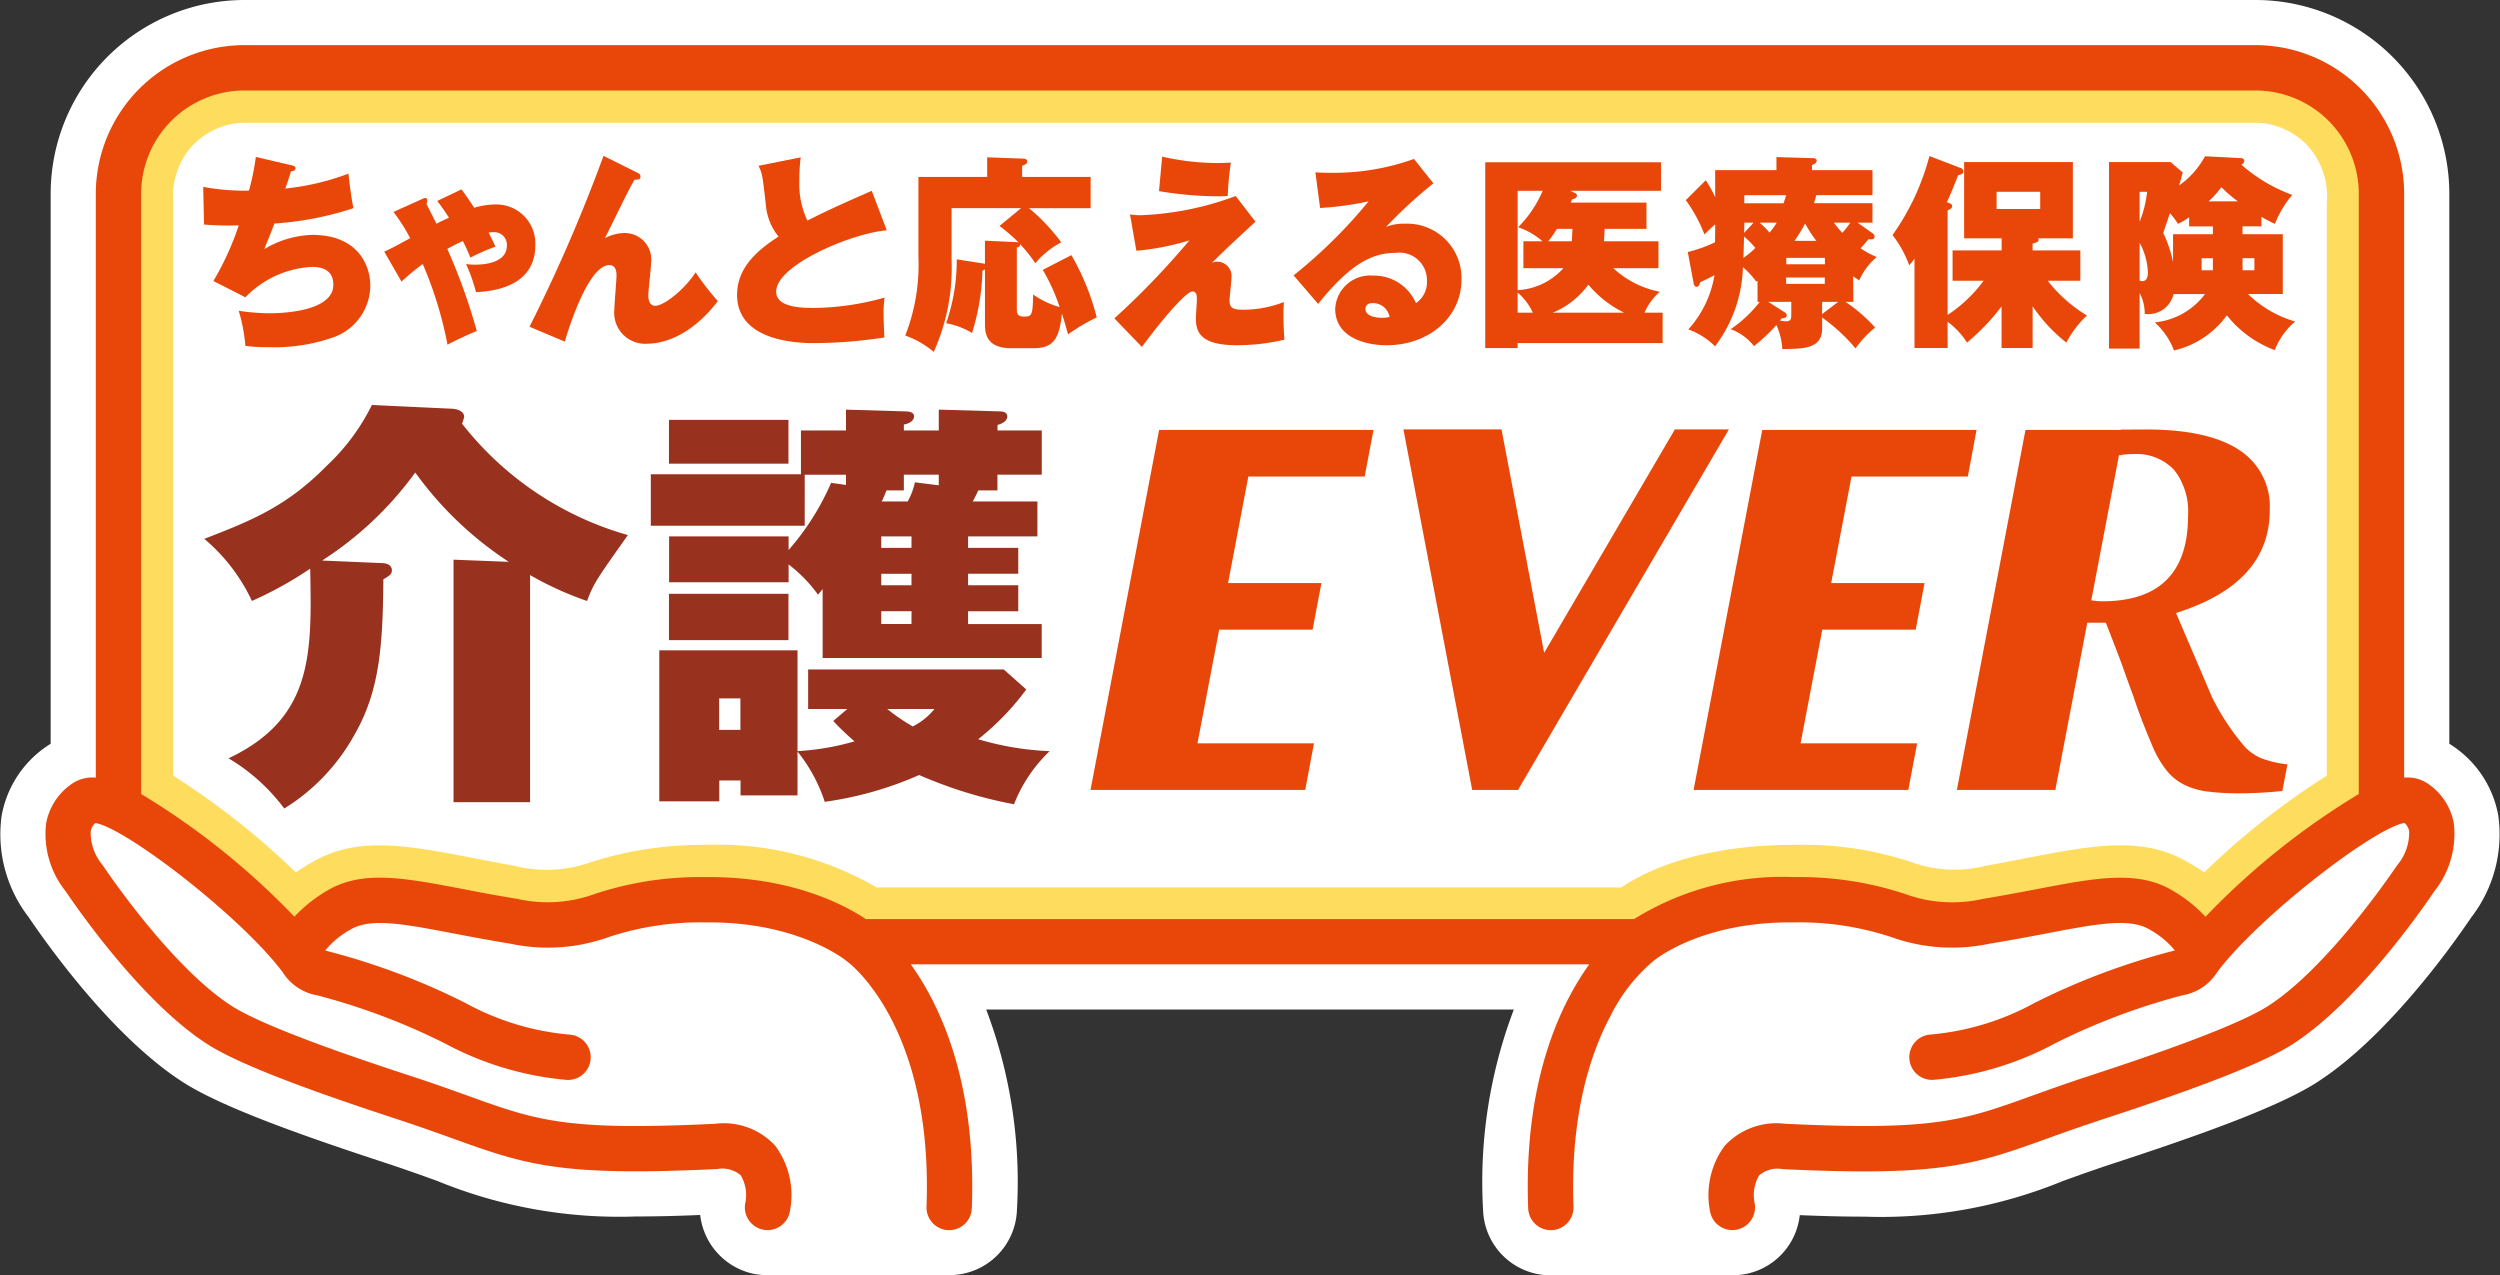 <svg xmlns="http://www.w3.org/2000/svg" viewBox="0 0 199.997 102.021"><rect x="0" y="0" width="199.997" height="102.021" fill="#333333" stroke="none"/><defs><style>.a{fill:#fff;}.b{fill:#fedc5e;}.c{fill:#e94709;}.d{fill:#98311e;}</style></defs><title>logo_kaigoever_1</title><path class="a" d="M199.869,65.285a8.53,8.53,0,0,0-3.615-5.583c-.1-.071-.2-.137-.311-.2v-44A15.515,15.515,0,0,0,180.446,0H19.548A15.514,15.514,0,0,0,4.053,15.5v44c-.1.064-.207.13-.309.2A8.528,8.528,0,0,0,.127,65.285a10.844,10.844,0,0,0,2.161,8.081c1.53,2.267,6.811,9.7,12.442,13.265C17.958,88.675,24.651,91,30.775,93.01c1.605.527,2.965,1.018,4.193,1.459a38.313,38.313,0,0,0,15.9,2.847c1.514,0,3.207-.037,5.147-.118a5.443,5.443,0,0,0,4.292,4.71,5.511,5.511,0,0,0,.947.1c.053,0,.1.009.153.009s.068-.008.1-.009H75.717l.038,0c.037,0,.143,0,.178,0A5.4,5.4,0,0,0,81.354,96.8a38.948,38.948,0,0,0-2.46-16.04h42.211a38.882,38.882,0,0,0-2.46,16.04,5.4,5.4,0,0,0,5.418,5.224c.043,0,.157,0,.2,0l.034,0h14.449v-.007a5.386,5.386,0,0,0,5.233-4.807c1.942.081,3.64.12,5.159.12h0a38.266,38.266,0,0,0,15.884-2.849c1.207-.434,2.573-.925,4.194-1.457,6.122-2.007,12.815-4.335,16.049-6.383,5.636-3.571,10.905-10.989,12.433-13.251a10.857,10.857,0,0,0,2.167-8.093"/><path class="b" d="M188.231,8.087a10.886,10.886,0,0,0-7.539-3.346H19.308a10.859,10.859,0,0,0-10.53,11.6v47.19c0,.02,0,.038,0,.057,0,.059.013.118.02.177a2.526,2.526,0,0,0,1.6,2.13,57.382,57.382,0,0,1,11.371,9.161l.006,0a2.408,2.408,0,0,0,.394.328,2.6,2.6,0,0,0,.454.24h0a2.389,2.389,0,0,0,.459.137c.029.006.057.006.086.011a2.56,2.56,0,0,0,.389.037l.022,0c.042,0,.083-.011.125-.012a2.707,2.707,0,0,0,.31-.029c.061-.011.12-.028.181-.044a2.222,2.222,0,0,0,.26-.075c.064-.026.127-.054.189-.083a2.256,2.256,0,0,0,.234-.121c.057-.034.113-.071.17-.112a2.54,2.54,0,0,0,.221-.179c.029-.027.063-.045.09-.071s.033-.042.051-.061a2.543,2.543,0,0,0,.188-.227c.041-.053.084-.105.119-.161.011-.016.022-.028.033-.044a8.59,8.59,0,0,1,1.887-1.3c1.851-1.043,4.408-.611,9.553.386.955.184,1.971.38,3.057.578a15.4,15.4,0,0,0,8.512-.441,24.65,24.65,0,0,1,7.775-1.157l.409,0c6.458,0,10.225,2.437,10.8,2.833a2.433,2.433,0,0,0,.418.275.355.355,0,0,0,.043.023,2.347,2.347,0,0,0,.276.12,2.242,2.242,0,0,0,.25.078c.047.011.09.025.136.032a2.415,2.415,0,0,0,.509.059c.032,0,.064-.009.1-.01h60.567a2.562,2.562,0,0,0,.46.046,2.437,2.437,0,0,0,.645-.095c.084-.016.162-.044.244-.067l.013-.006a2.512,2.512,0,0,0,1.192-.782c1.075-.7,4.448-2.5,10.9-2.5a22.731,22.731,0,0,1,7.809,1.12,15.012,15.012,0,0,0,8.436.478c1.088-.2,2.1-.394,3.057-.578,5.147-1,7.7-1.427,9.555-.388a8.557,8.557,0,0,1,1.885,1.3c.011.016.025.03.036.044a1.46,1.46,0,0,0,.114.157,2.385,2.385,0,0,0,.193.231c.016.019.029.041.048.061s.059.044.09.069a2.058,2.058,0,0,0,.225.182,1.974,1.974,0,0,0,.166.109,2.057,2.057,0,0,0,.237.125c.062.029.123.055.186.079a2.164,2.164,0,0,0,.264.078c.059.015.118.032.178.043a2.986,2.986,0,0,0,.313.03c.039,0,.08.011.121.011l.025,0a2.558,2.558,0,0,0,.386-.037c.028,0,.059,0,.087-.011a2.454,2.454,0,0,0,.459-.137,2.617,2.617,0,0,0,.456-.24,2.541,2.541,0,0,0,.394-.328l0,0A56.641,56.641,0,0,1,189.584,65.9a2.531,2.531,0,0,0,1.613-2.145c0-.05.012-.1.016-.15,0-.023.007-.046.007-.073V16.343a10.985,10.985,0,0,0-2.989-8.256M161.835,68.7q-1.4.275-3,.568a10.141,10.141,0,0,1-6.03-.336,27.523,27.523,0,0,0-9.306-1.342c-7.752,0-12.046,2.214-13.8,3.406H70.135a25.285,25.285,0,0,0-13.674-3.406,29.433,29.433,0,0,0-9.153,1.369,10.531,10.531,0,0,1-6.146.309c-1.067-.194-2.063-.385-3-.568-5.484-1.06-9.448-1.826-13.006.174q-.831.465-1.491.919a61.206,61.206,0,0,0-9.805-7.734V16.3l0-.093a6.024,6.024,0,0,1,1.568-4.592,5.9,5.9,0,0,1,3.883-1.79H180.692a5.9,5.9,0,0,1,3.881,1.79,6.028,6.028,0,0,1,1.568,4.592l0,45.843a60.518,60.518,0,0,0-9.807,7.741q-.661-.454-1.491-.921c-3.555-2-7.52-1.232-13.006-.172"/><path class="c" d="M23.354,13.231c.256.066.284.134.284.216,0,.212-.235.246-.36.264-.141.43-.282.923-.457,1.373A20.214,20.214,0,0,0,27.88,13.89c.05.614.268,2.219.395,2.763a25.522,25.522,0,0,1-6.317,1.227c-.269.7-.723,1.819-.816,2.05a7.87,7.87,0,0,1,3.832-1.14c3.661,0,4.651,2.432,4.651,4.073a4.427,4.427,0,0,1-2.8,4.065,14.173,14.173,0,0,1-5.37.845,13.7,13.7,0,0,1-1.825-.1,13.342,13.342,0,0,0-.534-2.812,16.792,16.792,0,0,0,2.451.2c.472,0,5.121,0,5.121-2.284,0-1.423-1.336-1.423-1.743-1.423a7.947,7.947,0,0,0-5.295,2.432l-2.56-1.307A22.756,22.756,0,0,0,19.1,18.03a25.742,25.742,0,0,1-2.778-.066l-.066-3.014a18.006,18.006,0,0,0,3.662.3,20.425,20.425,0,0,0,.55-2.695Z"/><path class="c" d="M36.919,15.149c.359.482.691.974,1.019,1.473a5.928,5.928,0,0,1,1.666-.265,3.123,3.123,0,0,1,3.221,3.259c0,2.433-1.821,3.622-4.746,3.756a13.129,13.129,0,0,0-.8-2.25,4.5,4.5,0,0,0,.709.05c.376,0,2.56,0,2.56-1.522a1.011,1.011,0,0,0-1.037-1.077,2.768,2.768,0,0,0-.422.034c.216.414.377.76.547,1.127a16.11,16.11,0,0,0-2.009.876,13.941,13.941,0,0,0-.6-1.325,12.872,12.872,0,0,0-1.243.629,46.921,46.921,0,0,1,2.359,6.572c-.665.244-1.948.875-2.343,1.087a31.027,31.027,0,0,0-1.98-6.451,17.54,17.54,0,0,0-1.7,1.406l-1.382-2.4c.566-.248,1.116-.547,2.073-1.075a14.222,14.222,0,0,0-1.333-2.1l2.324-1.045c.157-.064.173-.064.221-.064.108,0,.156.082.156.2a.663.663,0,0,1-.061.268c.266.527.532,1.059.8,1.587.471-.25.519-.264,1-.48a15.606,15.606,0,0,0-.941-1.341Z"/><path class="c" d="M51,13.825c.141.065.237.134.237.3,0,.264-.237.248-.473.248-.3.514-.582,1.058-1.193,2.3-.317.647-.771,1.571-1.18,2.384a3.388,3.388,0,0,1,1.555-.415,2.124,2.124,0,0,1,2.137,2.416c0,.4-.219,2.2-.219,2.564s.094.842.566.842c.643,0,2.278-1.224,3.221-2.678a19.891,19.891,0,0,0,1.776,2.3c-2.532,3.31-5.078,3.409-5.627,3.409a2.473,2.473,0,0,1-2.653-2.713c0-.428.173-2.365.173-2.761,0-.152,0-.813-.568-.813-1.853,0-3.567,6.122-3.567,6.122l-2.825-1.191A128.973,128.973,0,0,0,48.28,12.469Z"/><path class="c" d="M70.94,18.426c-2.751.215-8.846,2.762-8.846,4.9,0,1.307,2.121,1.307,3.031,1.307a21.447,21.447,0,0,0,5.64-.827,8.055,8.055,0,0,0-.079,1.277c0,.592.033,1.289.065,1.914a37.644,37.644,0,0,1-5.612.45c-.94,0-6.173,0-6.173-3.855,0-2.316,1.822-3.689,3.315-4.669a4.607,4.607,0,0,1-.989-2.3c-.3-2.713-.314-2.745-.612-3.358l3.377-.678a13.882,13.882,0,0,0-.11,1.887,6.78,6.78,0,0,0,.643,3.174c1.069-.544,2.217-1.107,5.152-2.381Z"/><path class="c" d="M85.709,20.41a19.393,19.393,0,0,1,2.027,4.981,15.861,15.861,0,0,0-2.293,1.355c-.142-.512-.267-.957-.489-1.653-.2,1.819-.548,2.764-2.26,2.764H80.887c-2.091,0-2.091-1.341-2.091-1.986V21.554a.847.847,0,0,1-.2.1,18.265,18.265,0,0,1-.834,4.984,6.126,6.126,0,0,0-2.073-.78,15.186,15.186,0,0,0,.848-5.111l2.1.328a.6.6,0,0,1,.157.034V19.255l2.468.112a.81.81,0,0,1,.236.038,14.326,14.326,0,0,0-1.541-1.329l1.728-1.423H76.126v4.2a16.359,16.359,0,0,1-1.429,7.3,7.213,7.213,0,0,0-2.278-1.309,15.547,15.547,0,0,0,1.054-6.3v-6.39h5.5V12.585l2.765.1c.2,0,.441.017.441.232,0,.164-.094.214-.41.362v.877h5.481v2.5h-4.93a15.126,15.126,0,0,1,2.576,2.73,6.968,6.968,0,0,0-2.074,1.673,11.148,11.148,0,0,0-1.227-1.539c.034.2-.109.248-.25.282v4.848c0,.4.015.676.581.676.628,0,.692-.1.723-1.769a6.854,6.854,0,0,0,2.122,1.01,15.472,15.472,0,0,0-1.351-2.978Z"/><path class="c" d="M100.434,17.731c-2.4,2.232-2.671,2.482-3.487,3.309a.775.775,0,0,1,.439-.1,1.139,1.139,0,0,1,1.13,1.257c0,.3-.155,1.588-.155,1.87,0,.644.409.71,1.146.71a9.039,9.039,0,0,0,3.2-.612c-.016.364-.032.562-.032,1.01,0,.2,0,.991.078,2a17.011,17.011,0,0,1-3.784.444c-2.923,0-3.3-1.039-3.3-2.149,0-.231.079-1.307.079-1.521,0-.232,0-.631-.347-.631-.533,0-2.513,2.35-4.051,4.437l-2.2-2.285a64.788,64.788,0,0,0,6-6.238,20.8,20.8,0,0,1-4.242.83L90.4,17.151a4.972,4.972,0,0,0,.88.066,24.293,24.293,0,0,0,7.572-1.535Zm-7.463-5.2a20.246,20.246,0,0,0,4.337.512c.455,0,.785-.017,1.162-.034a22.836,22.836,0,0,0-.252,2.668c-.232.012-.391.028-.66.028a29.078,29.078,0,0,1-4.839-.414Z"/><path class="c" d="M114.672,14.668a36.961,36.961,0,0,0-3.8,3.492,3.7,3.7,0,0,1,1.506-.264,4.353,4.353,0,0,1,4.541,4.45c0,3.028-2.593,5.276-6.017,5.276-1.241,0-4.087-.41-4.087-2.926a2.8,2.8,0,0,1,3.034-2.648,3.646,3.646,0,0,1,3.424,2.2,2,2,0,0,0,.88-1.771,2.2,2.2,0,0,0-2.482-2.25c-1.822,0-3.583.793-6.222,4.087l-1.963-2.284a39.88,39.88,0,0,0,6-5.924,24.633,24.633,0,0,1-3.879.531l-.377-2.848c.3.016.628.034,1.146.034a19,19,0,0,0,6.74-1.107ZM109.8,24.25c-.5,0-.566.314-.566.462,0,.579.83.712,1.273.712a2.844,2.844,0,0,0,.661-.066A1.352,1.352,0,0,0,109.8,24.25"/><path class="c" d="M133.01,25.012v2.431h-11.6v.4h-2.592V12.982h14.061v2.283h-7.257l.36.165c.079.035.173.084.173.2,0,.2-.189.264-.392.33-.045.1-.063.132-.113.25h6.067v2.1h-3.348c-.014.251-.014.5-.059.992h4.366v2.152h-3.614a7.59,7.59,0,0,0,3.724,1.887,4.582,4.582,0,0,0-1.224,1.673Zm-11.6-1.8a5.321,5.321,0,0,0,3.66-1.755h-3.2V19.3h1.525a5.8,5.8,0,0,0-1.948-1.123,9.169,9.169,0,0,0,1.964-2.912h-2Zm1.21,1.8a4.584,4.584,0,0,0-1.21-1.607v1.607Zm3.127-5.712c.016-.316.032-.673.048-.992h-1.245a7.83,7.83,0,0,1-.689.992Zm4.177,5.712a8.754,8.754,0,0,1-2.858-2.236,6.717,6.717,0,0,1-2.842,2.236Z"/><path class="c" d="M148.268,24.151h-.627a12.9,12.9,0,0,1,2.37,2.05,8.2,8.2,0,0,0-1.57,1.672,14.267,14.267,0,0,0-2.671-2.467v.862c0,1.639-1.476,1.639-3.188,1.655A5.306,5.306,0,0,0,142.109,26a14.312,14.312,0,0,1-1.791,1.689,4.165,4.165,0,0,0-1.869-1.355,9.992,9.992,0,0,0,2.326-2.185H140.6V22.462l-.1.066a6.994,6.994,0,0,0-1.067-1.155,11.025,11.025,0,0,1-2.232,6.334,5.8,5.8,0,0,0-2.137-1.355,8.5,8.5,0,0,0,2.091-4.336c-.47.248-.8.4-1.145.562-.08.284-.157.366-.285.366-.156,0-.218-.184-.236-.282l-.47-2.5a11.308,11.308,0,0,0,2.182-.78c0-.23.016-1.189.016-1.435-.439.382-.6.544-.864.807a11.89,11.89,0,0,0-1.493-2.744l1.6-1.589a9.877,9.877,0,0,1,.753,1.357V13.61h4.9V12.567l2.92.084c.141,0,.3.05.3.2,0,.214-.25.3-.377.346v.414h4.84v2h-4.492c-.1.347-.128.479-.189.647h4.681v1.553h-1.194l1.194.844a.366.366,0,0,1,.173.263c0,.3-.362.232-.485.214-.27.316-.441.516-.647.73a7.12,7.12,0,0,0,1.3.7,5.1,5.1,0,0,0-1.4,1.87c-.348-.232-.409-.264-.489-.331Zm-8.75-5.231c0,.268-.032,1.458-.05,1.708a6.083,6.083,0,0,0,.959-.794,6.886,6.886,0,0,0-.909-.914m.768-1.107h-.739c0,.068-.015.728-.015.816Zm2.4-1.553c.112-.334.143-.466.205-.647h-3.347v.647Zm-1.914,1.553a10.954,10.954,0,0,1,.8.793,8.8,8.8,0,0,0,.566-.793Zm2.528,6.338h-1.837l1.351.86a.287.287,0,0,1,.124.213c0,.216-.266.232-.424.248a.674.674,0,0,1-.126.168c.08.018.441.064.489.064.391,0,.423-.2.423-.493Zm2.687-3.523H142.9v.511h3.094Zm-3.1,2.082h3.094V22.2h-3.094Zm2.421-3.44a9.484,9.484,0,0,1-.9-1.389,13.984,13.984,0,0,1-.848,1.389Zm.455,5.857,1.286-.976H145.77Zm.941-7.314c.111.134.266.366.677.816a8.429,8.429,0,0,0,.644-.816Z"/><path class="c" d="M155.812,27.841h-2.655V20.694a5.372,5.372,0,0,1-.423.528,8.876,8.876,0,0,0-1.335-2.417,19.374,19.374,0,0,0,2.953-6.32l2.467.944a.305.305,0,0,1,.25.28c0,.181-.107.217-.423.315-.331.862-.754,1.869-.9,2.151.315.118.425.15.425.33s-.3.3-.362.315v8.373a11.321,11.321,0,0,0,2.876-2.732h-2.481V20.03h3.924v-.963h-3v-6.1h8.7v6.1h-2.8a.178.178,0,0,1,.063.12c0,.18-.3.248-.486.3v.543h3.819v2.431h-2.609a11.533,11.533,0,0,0,3.141,2.78,7.888,7.888,0,0,0-1.648,2.166,12.658,12.658,0,0,1-2.7-2.91v3.344h-2.485V24.514a17.859,17.859,0,0,1-2.762,2.893,6.333,6.333,0,0,0-1.557-1.668Zm3.913-11.12h3.489V15.345h-3.489Z"/><path class="c" d="M179.4,18.737h3.221v4.785h-2.782a8.926,8.926,0,0,0,3.773,2.2,5.66,5.66,0,0,0-1.634,2.286,8.845,8.845,0,0,1-3.835-2.782,7.232,7.232,0,0,1-4.226,2.812,5.835,5.835,0,0,0-1.54-2.248,5.709,5.709,0,0,0,4.022-2.267h-2.514a2.073,2.073,0,0,1-2.308,1.587,3.544,3.544,0,0,0-.409-1.671v4.451h-2.449V12.963h4.916l.975.829c-.064.282-.08.364-.285,1.044A6.827,6.827,0,0,0,176.4,12.5l2.86.148c.141,0,.281.068.281.234a.388.388,0,0,1-.234.294,12.871,12.871,0,0,0,4.07,2.418,8.236,8.236,0,0,0-1.385,2.313,9.53,9.53,0,0,1-1.08-.56v.76H179.4Zm-8.232-3.392v2.4a9.269,9.269,0,0,0,.6-2.4Zm0,7.1a.505.505,0,0,0,.22.048c.392,0,.439-.444.439-.692a5.35,5.35,0,0,0-.659-2.382Zm5.86-4.335h-1.9v-.726a6.136,6.136,0,0,1-.894.526,5.6,5.6,0,0,0-.645-.858c-.425,1.276-.473,1.424-.534,1.576a10.28,10.28,0,0,1,.786,2.33V18.737h3.189Zm0,2.55h-.9v.96h.9Zm2-4.551a10.191,10.191,0,0,1-1.32-1.141,7.98,7.98,0,0,1-1.023,1.141Zm.376,5.51h.943v-.961H179.4Z"/><path class="c" d="M180.861,60.642a3.9,3.9,0,0,1-1.262-.881,19.13,19.13,0,0,1-2.646-4c-1.13-2.655-2.875-6.722-2.875-6.722q7.5-2.355,7.5-8.234a5.376,5.376,0,0,0-2.485-4.833q-2.487-1.615-7.407-1.614l-2.021.012,0,.025h-7.629l-5.49,28.8h7.877l2.557-13.379h1.482s1.049,2.662,1.351,3.524.6,1.67.875,2.419c.23.7.471,1.364.714,1.991s.5,1.25.759,1.862a8.336,8.336,0,0,0,1.121,1.97,4.256,4.256,0,0,0,1.41,1.174,5.737,5.737,0,0,0,1.9.564,19.809,19.809,0,0,0,2.572.145c1.073,0,2.214-.066,3.419-.184l.411-2.132a8.268,8.268,0,0,1-2.13-.507M168.16,48.1a4.482,4.482,0,0,1-.859-.08l2.212-11.594a6.408,6.408,0,0,1,1.168-.1,4.139,4.139,0,0,1,3.237,1.257,5.369,5.369,0,0,1,1.123,3.678q0,6.842-6.881,6.843"/><polygon class="c" points="133.985 34.354 123.53 52.226 120.119 34.354 112.272 34.354 117.774 63.195 121.388 63.195 121.431 63.216 121.44 63.195 124.593 57.8 138.308 34.354 133.985 34.354"/><polygon class="c" points="109.172 38.124 109.879 34.392 100.581 34.392 93.911 34.392 92.729 34.392 87.239 63.195 92.743 63.195 95.084 63.195 104.417 63.195 105.117 59.464 95.796 59.464 97.531 50.373 105.007 50.373 105.712 46.642 98.245 46.642 99.865 38.124 109.172 38.124"/><polygon class="c" points="157.423 38.124 158.123 34.392 148.829 34.392 142.157 34.392 140.98 34.392 135.485 63.195 140.991 63.195 143.333 63.195 152.662 63.195 153.369 59.464 144.044 59.464 145.781 50.373 153.256 50.373 153.96 46.642 146.492 46.642 148.118 38.124 157.423 38.124"/><path class="c" d="M196.313,65.9a4.887,4.887,0,0,0-2.114-3.226,2.9,2.9,0,0,0-1.868-.463V15.5A11.9,11.9,0,0,0,180.446,3.61H19.548A11.9,11.9,0,0,0,7.665,15.5V62.209a2.9,2.9,0,0,0-1.868.463A4.886,4.886,0,0,0,3.685,65.9,7.327,7.327,0,0,0,5.251,71.3c.993,1.473,6.206,8.979,11.41,12.276,2.912,1.844,9.673,4.174,15.238,6,1.669.548,3.062,1.05,4.292,1.492,5.852,2.105,8.525,3.066,21.192,2.454a2.269,2.269,0,0,1,1.871.494,3.1,3.1,0,0,1,.368,2.219,1.819,1.819,0,0,0,1.412,2.134,1.887,1.887,0,0,0,.37.037,1.816,1.816,0,0,0,1.776-1.448,6.655,6.655,0,0,0-1.162-5.3A5.6,5.6,0,0,0,57.207,89.9c-11.943.58-14.24-.247-19.786-2.243-1.253-.45-2.674-.962-4.39-1.525C29.878,85.1,21.507,82.352,18.6,80.515c-4.692-2.973-9.779-10.4-10.343-11.237-.011-.016-.045-.066-.054-.081a4,4,0,0,1-.948-2.679,1.16,1.16,0,0,1,.374-.679c2.456.407,11.686,7.527,14.979,11.93a4.1,4.1,0,0,0,2.774,1.858A52,52,0,0,1,35.6,83.477a25.176,25.176,0,0,0,9.723,2.913,1.815,1.815,0,0,0,.3-3.617,21.159,21.159,0,0,1-8.389-2.535,55.04,55.04,0,0,0-10.967-4.131c-.1-.025-.183-.05-.25-.074a7.014,7.014,0,0,1,1.99-1.651c1.609-.982,4.258-.477,8.274.293,1.339.255,2.856.546,4.525.814a14.392,14.392,0,0,0,7.9-.529,23.453,23.453,0,0,1,7.76-1.169q.16,0,.321,0c7.131,0,10.86,3.027,10.887,3.051l.127.1c.071.048,6.859,5.045,6.32,19.589a1.812,1.812,0,0,0,1.744,1.88h.068a1.814,1.814,0,0,0,1.812-1.748c.375-10.071-2.508-16.207-4.884-19.517h54.276c-2.378,3.31-5.26,9.446-4.885,19.517a1.814,1.814,0,0,0,1.811,1.748h.069a1.815,1.815,0,0,0,1.746-1.88c-.28-7.547,1.464-12.48,2.977-15.289a13.734,13.734,0,0,1,3.34-4.3c.043-.033.088-.066.127-.1S136.1,73.7,143.53,73.791a23.42,23.42,0,0,1,7.759,1.169,14.417,14.417,0,0,0,7.9.529c1.67-.268,3.187-.559,4.526-.814,4.014-.768,6.665-1.275,8.274-.3a7.047,7.047,0,0,1,1.992,1.653c-.07.024-.153.049-.252.074a55.2,55.2,0,0,0-10.969,4.131,21.131,21.131,0,0,1-8.386,2.535,1.815,1.815,0,0,0,.3,3.617,25.133,25.133,0,0,0,9.719-2.913,52.05,52.05,0,0,1,10.213-3.85,4.082,4.082,0,0,0,2.776-1.864c3.3-4.4,12.52-11.517,14.977-11.924a1.154,1.154,0,0,1,.371.677,4.023,4.023,0,0,1-.956,2.7l-.045.065c-.564.835-5.651,8.264-10.341,11.237-2.906,1.84-11.278,4.583-14.429,5.616-1.716.563-3.135,1.075-4.39,1.525-5.544,2-7.84,2.823-19.784,2.243a5.643,5.643,0,0,0-4.813,1.767,6.641,6.641,0,0,0-1.159,5.3,1.815,1.815,0,0,0,2.126,1.407,1.822,1.822,0,0,0,1.429-2.126,3.1,3.1,0,0,1,.368-2.223,2.275,2.275,0,0,1,1.872-.494c12.669.614,15.34-.349,21.191-2.454,1.23-.442,2.624-.944,4.29-1.49,5.565-1.825,12.326-4.157,15.24-6,5.206-3.3,10.417-10.8,11.4-12.263a7.344,7.344,0,0,0,1.577-5.419m-19.868,7.438a11.528,11.528,0,0,0-2.564-2.052c-2.8-1.712-6.177-1.067-10.844-.175-1.314.252-2.805.536-4.42.8a11.028,11.028,0,0,1-6.247-.409,26.809,26.809,0,0,0-8.793-1.336,22.507,22.507,0,0,0-12.855,3.362c-.028,0-.057-.007-.084-.007H69.37c-.03,0-.062.007-.093.009-1.646-1.1-5.965-3.439-12.858-3.364A26.815,26.815,0,0,0,47.628,71.5a11.036,11.036,0,0,1-6.247.409c-1.617-.261-3.108-.545-4.422-.8-4.667-.892-8.04-1.537-10.846.177a11.545,11.545,0,0,0-2.562,2.05,59.4,59.4,0,0,0-12.258-9.814V15.5A8.265,8.265,0,0,1,19.548,7.24h160.9A8.267,8.267,0,0,1,188.7,15.5V63.522a59.462,59.462,0,0,0-12.258,9.814"/><path class="d" d="M42.406,64.174H36.282v-19.4l4.422.172a28.169,28.169,0,0,1-7.484-7.145,27.655,27.655,0,0,1-7.452,7.041l4.795.205c.138,0,.786.034.786.579,0,.343-.273.477-.68.714-.038,5.481-.341,8.984-2.282,12.385a16.061,16.061,0,0,1-5.647,5.956,15.255,15.255,0,0,0-4.458-4.017c6.772-3.2,6.67-8.37,6.533-15.172a29.97,29.97,0,0,1-4.662,2.583,14.441,14.441,0,0,0-3.81-4.967c3.676-1.428,6.567-2.553,9.8-5.852A16.821,16.821,0,0,0,29.749,32.4l6.463.3c.409.034.92.207.92.647a3.082,3.082,0,0,1-.17.546,25.744,25.744,0,0,0,13.269,8.912c-2.482,3.505-2.755,3.88-3.265,5.274a26.314,26.314,0,0,1-4.56-2.074Z"/><path class="d" d="M65.81,52.64V47.128c-.136.168-.238.3-.373.443a11.357,11.357,0,0,0-2.35-2.416v1.427h-9.56V42.909h9.56V44a20.429,20.429,0,0,0,3.4-5.374l1.189.169v-.817h-3.3V42.06H52.064V37.939h12.01v-3.5h3.605V32.77l4.628.138c.375,0,.816.034.816.405,0,.411-.543.612-.816.648v.475H75.1V32.77l4.8.138c.274,0,.682.034.682.405s-.408.578-.782.682v.441h3.539v3.539H79.794v1.258H78.261c-.1.206-.2.443-.441.886h5.172v2.79H77.445v.918H81.46V45.9H77.445v.918H81.46V48.9H77.445v1.023h5.888V52.64Zm15.313,11.7A34.978,34.978,0,0,1,73.533,62a28.232,28.232,0,0,1-7.554,2.144A12.673,12.673,0,0,0,63.8,60.124V63.63H59.243V62.438h-1.7v1.669h-4.8V52.025H63.8V60.09a20.452,20.452,0,0,0,4.56-.782,20.556,20.556,0,0,1-1.7-1.632l1.121-.955h-3.13V53.557H80.3l1.8,1.6a20.8,20.8,0,0,1-3.846,3.981,23.263,23.263,0,0,0,5.717.954,11.873,11.873,0,0,0-2.855,4.254m-27.6-30.758h9.56v3.505h-9.56Zm0,13.915h9.56v3.708h-9.56Zm5.716,8.37h-1.7V58.39h1.7ZM72.921,42.909H70.5v.918h2.417Zm0,2.994H70.5v.918h2.417Zm0,2.993H70.5v1.023h2.417ZM75.1,37.975H72.307v1.258H70.914a9.62,9.62,0,0,1-.375.886h2.075a5.545,5.545,0,0,0,.578-1.534l1.907.239ZM70.982,56.721a15.13,15.13,0,0,0,2.041,1.394,5.409,5.409,0,0,0,1.733-1.394Z"/></svg>